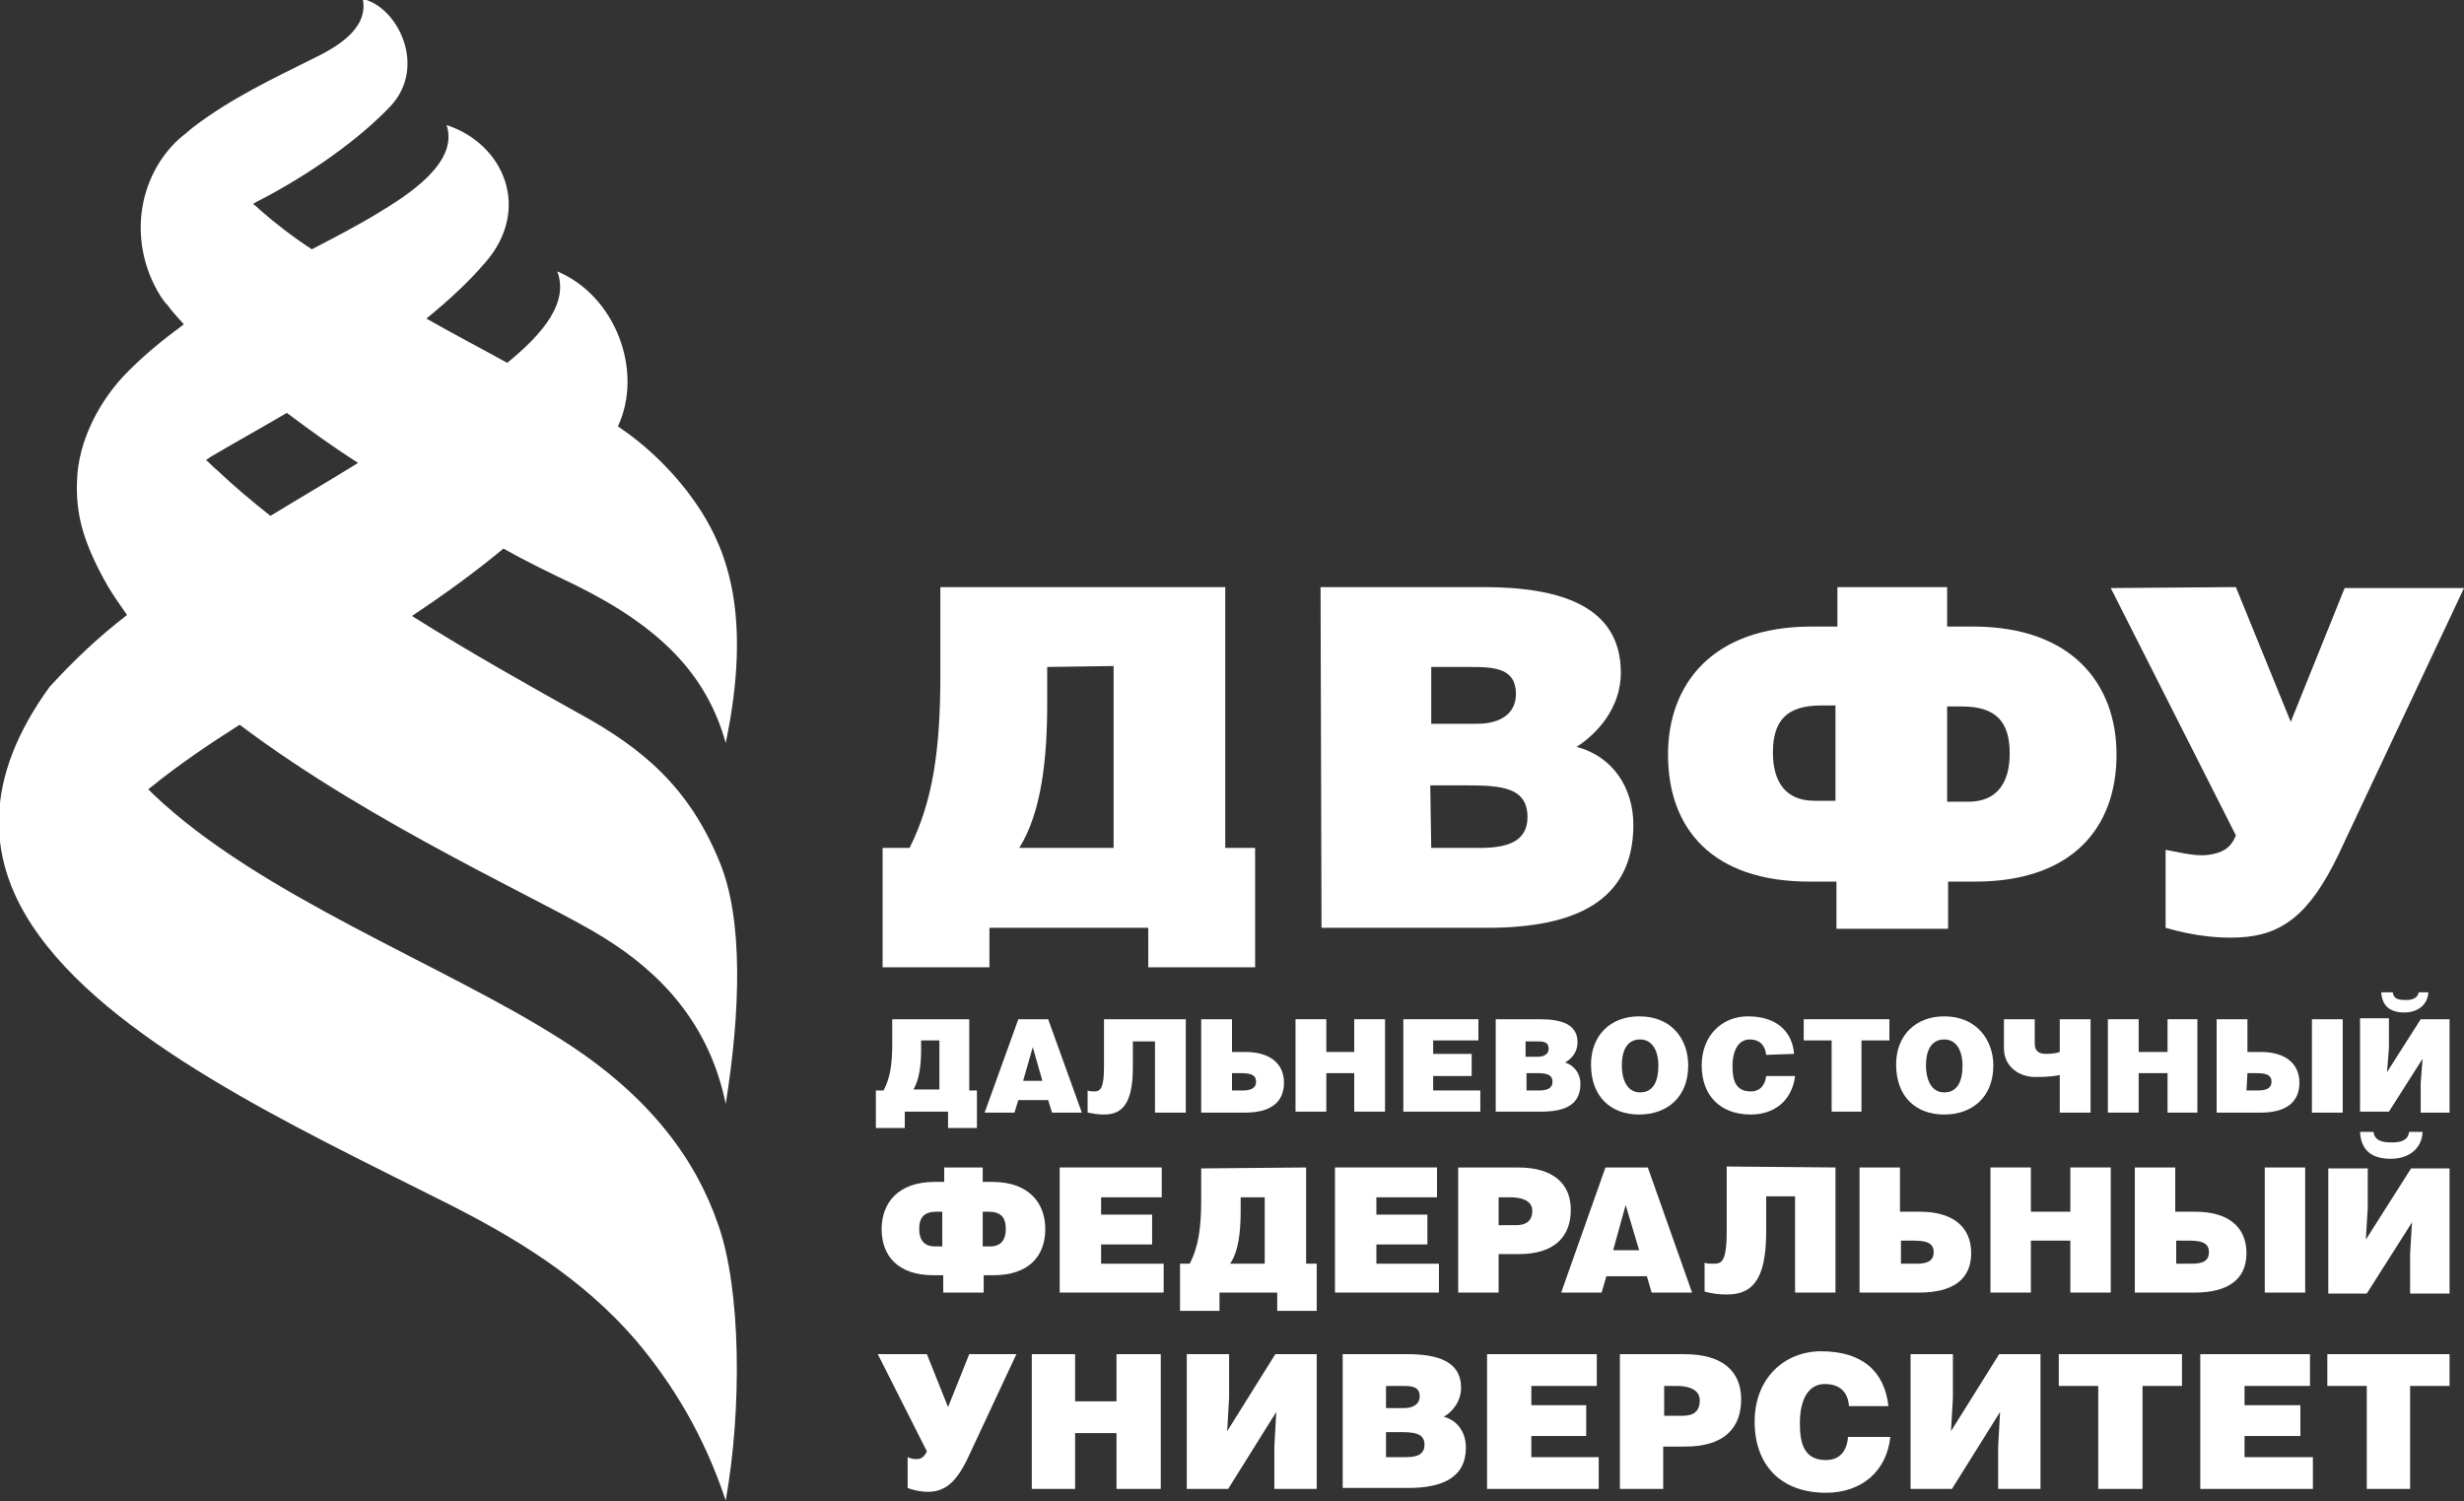 <?xml version="1.0" encoding="UTF-8"?> <!-- Generator: Adobe Illustrator 24.1.2, SVG Export Plug-In . SVG Version: 6.00 Build 0) --> <svg xmlns="http://www.w3.org/2000/svg" xmlns:xlink="http://www.w3.org/1999/xlink" id="Layer_1" x="0px" y="0px" viewBox="0 0 256 156" style="enable-background:new 0 0 256 156;" xml:space="preserve"><rect x="0" y="0" width="256" height="156" fill="#333333" stroke="none"/> <style type="text/css"> .st0{fill:#FFFFFF;} </style> <g> <path class="st0" d="M58.3,108C46.1,100.2,27,93.1,15.9,82.5c-0.2-0.2-0.3-0.3-0.5-0.5c0.1-0.1,0.3-0.2,0.4-0.3 c2.7-2.2,5.8-4.3,9.1-6.4C38.8,85.8,57,93.8,62.7,97.4c6,3.7,11,9,12.7,17.3c1.5-9.4,1.9-19.2-0.7-25.3 c-3.1-7.5-7.8-11.6-14.6-15.3c-5-2.8-11.1-6.2-17.3-10.1c3.3-2.2,6.5-4.5,9.5-7c2.5,1.4,5,2.6,7.5,3.8c8.7,4.3,13.6,9.2,15.6,16.4 c2.8-13.4,0-20-2.5-24c-2.6-4.1-6-7.1-8.7-8.9c2.7-5.8-0.3-13.6-6.3-16.1c1.2,3.2-1.4,6.4-5.2,9.5c-2.7-1.5-5.6-3-8.4-4.6 c2.2-1.8,4.3-3.7,6.1-5.8c4.9-5.6,1.9-12.4-4-14.3c1.3,3.9-4.1,7.3-6.9,9c-2.1,1.3-4.6,2.6-7.1,3.9c-2-1.3-3.8-2.7-5.4-4.1 c-0.2-0.2-0.4-0.4-0.7-0.6c0.1-0.1,0.2-0.1,0.3-0.2c5.7-2.9,10.9-6.7,14-10c3.8-4.1,0.7-10.3-2.9-11.1c0.6,3.2-2.9,5.1-5.4,6.3 c-3.6,1.8-8.3,4-12.2,7c-0.4,0.3-0.7,0.6-1.1,0.9c-2.1,1.7-3.7,4.4-4.2,7.4c-0.5,2.9,0,6.3,1.9,9.3c0.2,0.3,0.4,0.6,0.7,0.9 c0.5,0.7,1.1,1.3,1.7,2c-1.9,1.4-3.8,2.9-5.6,4.7c0,0,0,0,0,0C10.3,41.5,8.1,45.9,8,50c-0.1,3.1,0.4,6,3.2,10.9c0.6,1,1.3,2,2,3 c-3,2.3-5.6,4.8-7.8,7.2c-0.1,0.1-0.1,0.1-0.2,0.2c-7,9.6-6.5,17.8-1.9,24.8C11.1,108,30.5,117,46,124.8c7.6,3.8,14.5,8,20.1,14.5 c3.7,4.4,7,9.7,9.3,16.6c1.7-9.5,1.6-22-0.8-28.7C72.4,120.8,67.8,114,58.3,108z M22.5,48.8c-0.4-0.3-0.7-0.7-1.1-1 c0.2-0.1,0.4-0.3,0.6-0.4c2.2-1.3,4.9-2.8,7.8-4.5c2.4,1.8,4.9,3.6,7.4,5.2c-2.9,1.8-6,3.6-9.1,5.5C26.2,52.1,24.3,50.5,22.5,48.8z "></path> <g> <path class="st0" d="M127.3,61l0,27.1l3.1,0l0,12.4l-11.1,0l0-4.1l-16.5,0v4.1l-11.1,0l0-12.4l2.8,0c2.4-4.8,3.2-10.1,3.2-18 l0-9.1L127.3,61L127.3,61z M108.8,69.3L108.8,69.3l0,3.8c0,5.8-0.6,11.3-2.9,15l9.8,0l0-18.9L108.8,69.3L108.8,69.3z"></path> <path class="st0" d="M137.2,61l16.9,0c7.9,0,14.3,1.9,14.3,8.9c0,3.6-2.4,6.3-4.6,7.7c3.8,1,5.9,4.3,5.9,8.1 c0,7.9-6,10.7-15.2,10.7l-17.2,0L137.2,61L137.2,61z M148.7,75.2L148.7,75.2l4.8,0c2.3,0,4-1,4-3.1c0-2.7-2.3-2.8-4.7-2.8l-4.1,0 V75.2L148.7,75.2z M148.7,88.1L148.7,88.1l5,0c2.8,0,5-0.6,5-3.2c0-3.1-2.7-3.3-6.4-3.3l-3.7,0L148.7,88.1L148.7,88.1z"></path> <path class="st0" d="M202.3,61l0,4.1l2.7,0c10.3,0,14.9,6,14.9,13.3c0,7.6-4.6,13.2-14.7,13.2l-2.8,0v4.9l-11.6,0l0-4.9l-2.8,0 c-10.1,0-14.7-5.5-14.7-13.2c0-7.3,4.6-13.3,14.9-13.3l2.7,0V61L202.3,61L202.3,61z M190.8,73.3L190.8,73.3l-1.6,0 c-3.6,0-5,1.6-5,4.9c0,3,1.3,5,4.3,5l2.2,0V73.3L190.8,73.3z M202.3,83.3L202.3,83.3l2.2,0c3,0,4.3-2,4.3-5c0-3.3-1.4-4.9-5-4.9 l-1.5,0V83.3L202.3,83.3z"></path> <path class="st0" d="M232.3,61L238,75l5.6-13.9l12.4,0l-13,27.6c-3,6.3-5.9,8.5-10.4,8.7c-1.9,0.1-4.5-0.1-7.6-1l0-8.1 c2.1,0.4,3.3,0.7,4.6,0.5c1.1-0.2,2.1-0.5,2.7-2l-13-25.7L232.3,61L232.3,61z"></path> <path class="st0" d="M100.7,105.9l0,7.4l0.8,0l0,3.9l-3,0v-1.7l-4.5,0v1.7l-3,0v-3.9l0.8,0c0.7-1.3,0.9-2.8,0.9-4.9l0-2.5 L100.7,105.9L100.7,105.9z M95.7,108.1L95.7,108.1v1c0,1.6-0.2,3.1-0.8,4.1l2.7,0v-5.1L95.7,108.1L95.7,108.1z"></path> <path class="st0" d="M108.9,105.9l3.5,9.7l-3.1,0l-0.4-1.3l-3.1,0l-0.4,1.3l-3.1,0l3.5-9.7L108.9,105.9L108.9,105.9z M108.3,112.3 L108.3,112.3l-1-3.5l-1,3.5L108.3,112.3L108.3,112.3z"></path> <path class="st0" d="M123.2,105.9v9.7l-3.2,0l0-7.4l-2.3,0v2.7c0,3.9-1.2,4.9-3,4.9c-0.7,0-1.1-0.1-1.7-0.2v-2.3 c0.2,0.1,0.4,0.1,0.7,0.1c0.6,0,1-0.3,1-2.5l0-5L123.2,105.9L123.2,105.9z"></path> <path class="st0" d="M127.9,109.3l1.5,0c2.4,0,4,1.1,4,3.2c0,2.1-1.5,3.1-4,3.1l-4.6,0l0-9.7l3.2,0V109.3L127.9,109.3z M127.9,113.3L127.9,113.3l1.2,0c0.8,0,1.4-0.2,1.4-0.9c0-0.8-0.7-0.9-1.7-0.9l-0.8,0V113.3L127.9,113.3z"></path> <polygon class="st0" points="137.8,109.3 140.7,109.3 140.7,105.9 143.9,105.9 143.9,115.5 140.7,115.5 140.7,111.5 137.8,111.5 137.8,115.5 134.6,115.5 134.6,105.9 137.8,105.9 137.8,109.3 "></polygon> <polygon class="st0" points="153.6,105.9 153.6,108.1 148.9,108.1 148.9,109.5 152.9,109.5 152.9,111.8 148.9,111.8 148.9,113.3 153.8,113.3 153.8,115.5 145.8,115.5 145.8,105.9 153.6,105.9 "></polygon> <path class="st0" d="M155.4,105.9l4.6,0c2.2,0,3.9,0.5,3.9,2.4c0,1-0.6,1.7-1.3,2.1c1,0.3,1.6,1.2,1.6,2.2c0,2.2-1.6,2.9-4.1,2.9 l-4.7,0L155.4,105.9L155.4,105.9z M158.5,109.8L158.5,109.8l1.3,0c0.6,0,1.1-0.3,1.1-0.8c0-0.8-0.6-0.8-1.3-0.8l-1.1,0 L158.5,109.8L158.5,109.8z M158.5,113.3L158.5,113.3l1.4,0c0.8,0,1.4-0.2,1.4-0.9c0-0.8-0.7-0.9-1.7-0.9l-1,0V113.3L158.5,113.3z"></path> <path class="st0" d="M175.4,110.7c0,3.3-2.2,5.1-5.1,5.1c-3,0-5-1.9-5-5.2c0-3,2-5,5-5C173.8,105.6,175.4,108.1,175.4,110.7 L175.4,110.7z M168.5,110.7L168.5,110.7c0,1.2,0.4,2.8,1.9,2.8c1.4,0,1.9-1.2,1.9-2.8c0-1.3-0.5-2.7-1.9-2.7 C168.9,108,168.5,109.4,168.5,110.7L168.5,110.7z"></path> <path class="st0" d="M183.5,109.6c-0.1-1-0.7-1.6-1.7-1.6c-1.1,0-1.8,1-1.8,2.8c0,1.4,0.3,2.6,1.9,2.6c1,0,1.5-0.7,1.6-1.6l3,0 c-0.3,2.5-2.1,4-4.6,4c-3.2,0-5.1-2-5.1-5.1c0-3.1,2.1-5.1,4.8-5.1c2.9,0,4.6,1.5,4.8,3.9L183.5,109.6L183.5,109.6z"></path> <polygon class="st0" points="193.4,115.5 190.3,115.5 190.3,108.1 187.4,108.1 187.4,105.9 196.3,105.9 196.3,108.1 193.4,108.1 193.4,115.5 "></polygon> <path class="st0" d="M207.1,110.7c0,3.3-2.2,5.1-5.1,5.1c-3,0-5-1.9-5-5.2c0-3,2-5,5-5C205.4,105.6,207.1,108.1,207.1,110.7 L207.1,110.7z M200.1,110.7L200.1,110.7c0,1.2,0.4,2.8,1.9,2.8c1.4,0,1.9-1.2,1.9-2.8c0-1.3-0.5-2.7-1.9-2.7 C200.5,108,200.1,109.4,200.1,110.7L200.1,110.7z"></path> <path class="st0" d="M211.4,105.9v2.5c0,0.8,0.4,1.1,1.2,1.1c0.6,0,1.2-0.1,1.4-0.2v-3.4l3.2,0v9.7l-3.2,0v-3.9 c-0.6,0.1-1,0.2-2.6,0.2c-1.4,0-3.2-0.9-3.2-3l0-3L211.4,105.9L211.4,105.9z"></path> <polygon class="st0" points="222.2,109.3 225.2,109.3 225.2,105.9 228.3,105.9 228.3,115.6 225.2,115.6 225.2,111.5 222.2,111.5 222.2,115.6 219,115.6 219,105.9 222.2,105.9 222.2,109.3 "></polygon> <path class="st0" d="M233.4,109.3l1.5,0c2.4,0,4,1.1,4,3.2c0,2.1-1.5,3.1-4,3.1l-4.6,0v-9.7l3.2,0V109.3L233.4,109.3z M233.4,113.3L233.4,113.3l1.2,0c0.8,0,1.4-0.2,1.4-0.9c0-0.8-0.7-0.9-1.7-0.9l-0.8,0L233.4,113.3L233.4,113.3z M243.4,115.6 L243.4,115.6l-3.2,0v-9.7l3.2,0L243.4,115.6L243.4,115.6z"></path> <path class="st0" d="M254.5,105.9v9.7l-3,0v-3.1l0.2-2.5l-3.5,5.5l-3,0v-9.7l3,0v3.1l-0.2,2.5l3.5-5.5L254.5,105.9L254.5,105.9z M248.6,103.1L248.6,103.1c0.1,0.8,0.8,0.8,1.4,0.8c0.8,0,1.2-0.3,1.3-0.8l1,0c-0.1,1.4-1.2,2.1-2.5,2.1c-1.4,0-2.3-0.6-2.4-2.1 L248.6,103.1L248.6,103.1z"></path> <path class="st0" d="M102.1,121.3v1.5l1,0c3.8,0,5.5,2.2,5.5,4.9c0,2.8-1.7,4.8-5.4,4.8l-1,0v1.8l-4.2,0v-1.8l-1,0 c-3.7,0-5.4-2-5.4-4.8c0-2.7,1.7-4.9,5.5-4.9l1,0v-1.5L102.1,121.3L102.1,121.3z M97.9,125.9L97.9,125.9l-0.6,0 c-1.3,0-1.8,0.6-1.8,1.8c0,1.1,0.5,1.8,1.6,1.8l0.8,0V125.9L97.9,125.9z M102.1,129.5L102.1,129.5l0.8,0c1.1,0,1.6-0.7,1.6-1.8 c0-1.2-0.5-1.8-1.8-1.8l-0.6,0V129.5L102.1,129.5z"></path> <polygon class="st0" points="120.7,121.3 120.7,124.4 114.4,124.4 114.4,126.2 119.7,126.2 119.7,129.3 114.4,129.3 114.4,131.3 120.9,131.3 120.9,134.3 110.1,134.3 110.1,121.3 120.7,121.3 "></polygon> <path class="st0" d="M135.7,121.3v10l1.1,0v4.9l-4.1,0v-1.9l-6,0v1.9l-4.1,0l0-4.9l1,0c0.9-1.7,1.2-3.7,1.2-6.6v-3.3L135.7,121.3 L135.7,121.3z M128.9,124.4L128.9,124.4v1.4c0,2.1-0.2,4.2-1.1,5.5l3.6,0l0-6.9L128.9,124.4L128.9,124.4z"></path> <polygon class="st0" points="149.3,121.3 149.3,124.4 143,124.4 143,126.2 148.3,126.2 148.3,129.3 143,129.3 143,131.3 149.5,131.3 149.5,134.3 138.7,134.3 138.7,121.3 149.3,121.3 "></polygon> <path class="st0" d="M155.7,134.3l-4.2,0v-13l6.2,0c3.7,0,5.5,1.7,5.5,4.4c0,2.8-1.7,4.6-5.4,4.6l-2.1,0V134.3L155.7,134.3z M155.7,127.3L155.7,127.3l1.8,0c1,0,1.7-0.4,1.7-1.5c0-1.2-1.4-1.4-2.3-1.4l-1.2,0L155.7,127.3L155.7,127.3z"></path> <path class="st0" d="M171.2,121.3l4.6,13l-4.2,0l-0.5-1.7l-4.2,0l-0.5,1.7l-4.2,0l4.6-13L171.2,121.3L171.2,121.3z M170.3,129.9 L170.3,129.9l-1.4-4.7l-1.3,4.7L170.3,129.9L170.3,129.9z"></path> <path class="st0" d="M190.7,121.3v13l-4.2,0l0-10l-3,0v3.7c0,5.2-1.6,6.5-4.1,6.5c-0.9,0-1.5-0.1-2.3-0.3v-3 c0.3,0.1,0.5,0.1,1,0.1c0.8,0,1.3-0.3,1.3-3.4v-6.7L190.7,121.3L190.7,121.3z"></path> <path class="st0" d="M197.5,125.9l2,0c3.3,0,5.3,1.5,5.3,4.3c0,2.8-2,4.1-5.4,4.1l-6.2,0l0-13l4.2,0V125.9L197.5,125.9z M197.5,131.3L197.5,131.3l1.6,0c1,0,1.8-0.2,1.8-1.2c0-1.1-1-1.2-2.3-1.2l-1.1,0V131.3L197.5,131.3z"></path> <polygon class="st0" points="211,125.9 215.1,125.9 215.1,121.3 219.3,121.3 219.3,134.3 215.1,134.3 215.1,128.9 211,128.9 211,134.3 206.8,134.3 206.8,121.3 211,121.3 211,125.9 "></polygon> <path class="st0" d="M226.1,125.9l2,0c3.3,0,5.3,1.5,5.3,4.3c0,2.8-2,4.1-5.4,4.1l-6.2,0l0-13l4.2,0V125.9L226.1,125.9z M226.1,131.3L226.1,131.3l1.6,0c1,0,1.8-0.2,1.8-1.2c0-1.1-1-1.2-2.3-1.2l-1.1,0L226.1,131.3L226.1,131.3z M239.5,134.3 L239.5,134.3l-4.2,0v-13l4.2,0V134.3L239.5,134.3z"></path> <path class="st0" d="M254.5,121.4l0,13l-4.1,0v-4.1l0.2-3.3l-4.7,7.4l-4,0v-13l4.1,0v4.1l-0.2,3.3l4.7-7.4L254.5,121.4 L254.5,121.4z M246.6,117.6L246.6,117.6c0.1,1,1.1,1.1,1.9,1.1c1.1,0,1.7-0.3,1.8-1.1l1.4,0c-0.1,1.9-1.6,2.8-3.3,2.8 c-1.9,0-3.1-0.8-3.2-2.8L246.6,117.6L246.6,117.6z"></path> <path class="st0" d="M96.3,140.7l2.2,5.5l2.2-5.5l4.9,0l-5.1,10.9c-1.2,2.5-2.4,3.4-4.1,3.4c-0.8,0-1.6-0.2-2.1-0.4v-3.2 c0.3,0.1,0.4,0.2,0.9,0.2c0.5,0,0.8-0.2,1.1-0.8l-5.1-10.1L96.3,140.7L96.3,140.7z"></path> <polygon class="st0" points="111.7,145.6 116,145.6 116,140.7 120.6,140.7 120.6,154.7 116,154.7 116,148.9 111.7,148.9 111.7,154.7 107.2,154.7 107.2,140.7 111.7,140.7 111.7,145.6 "></polygon> <polygon class="st0" points="136.8,140.7 136.8,154.7 132.4,154.7 132.4,150.3 132.6,146.7 127.6,154.7 123.3,154.7 123.3,140.7 127.7,140.7 127.7,145.2 127.5,148.7 132.5,140.7 136.8,140.7 "></polygon> <path class="st0" d="M139.5,140.7l6.7,0c3.1,0,5.6,0.7,5.6,3.5c0,1.4-0.9,2.5-1.8,3c1.5,0.4,2.3,1.7,2.3,3.2c0,3.1-2.4,4.2-6,4.2 l-6.8,0V140.7L139.5,140.7z M144,146.3L144,146.3l1.9,0c0.9,0,1.6-0.4,1.6-1.2c0-1.1-0.9-1.1-1.9-1.1l-1.6,0V146.3L144,146.3z M144,151.4L144,151.4l2,0c1.1,0,2-0.2,2-1.3c0-1.2-1.1-1.3-2.5-1.3l-1.5,0V151.4L144,151.4z"></path> <polygon class="st0" points="165.9,140.7 165.9,144 159.1,144 159.1,146 164.8,146 164.8,149.2 159.1,149.2 159.1,151.4 166.1,151.4 166.1,154.7 154.5,154.7 154.5,140.7 165.9,140.7 "></polygon> <path class="st0" d="M172.9,154.7l-4.6,0l0-14l6.7,0c4,0,5.9,1.8,5.9,4.7c0,3-1.8,4.9-5.8,4.9l-2.3,0V154.7L172.9,154.7z M172.9,147.1L172.9,147.1l1.9,0c1.1,0,1.8-0.4,1.8-1.6c0-1.3-1.5-1.5-2.4-1.5l-1.3,0V147.1L172.9,147.1z"></path> <path class="st0" d="M192.1,146.1c-0.1-1.5-1-2.3-2.5-2.3c-1.6,0-2.6,1.4-2.6,4.1c0,2,0.4,3.8,2.7,3.8c1.5,0,2.2-1,2.3-2.4l4.4,0 c-0.4,3.6-3,5.8-6.7,5.8c-4.6,0-7.4-2.8-7.4-7.4c0-4.5,3.1-7.3,6.9-7.3c4.3,0,6.6,2.1,7,5.7L192.1,146.1L192.1,146.1z"></path> <polygon class="st0" points="212,140.7 212,154.7 207.6,154.7 207.6,150.3 207.8,146.7 202.8,154.7 198.5,154.7 198.5,140.7 202.9,140.7 202.9,145.2 202.7,148.7 207.7,140.7 212,140.7 "></polygon> <polygon class="st0" points="222.6,154.7 218,154.7 218,144 213.9,144 213.9,140.7 226.7,140.7 226.7,144 222.6,144 222.6,154.7 "></polygon> <polygon class="st0" points="240,140.7 240,144 233.2,144 233.2,146 239,146 239,149.2 233.2,149.2 233.2,151.4 240.3,151.4 240.3,154.7 228.6,154.7 228.6,140.7 240,140.7 "></polygon> <polygon class="st0" points="250.4,154.7 245.9,154.7 245.9,144 241.8,144 241.8,140.7 254.5,140.7 254.5,144 250.4,144 250.4,154.7 "></polygon> </g> </g> </svg> 